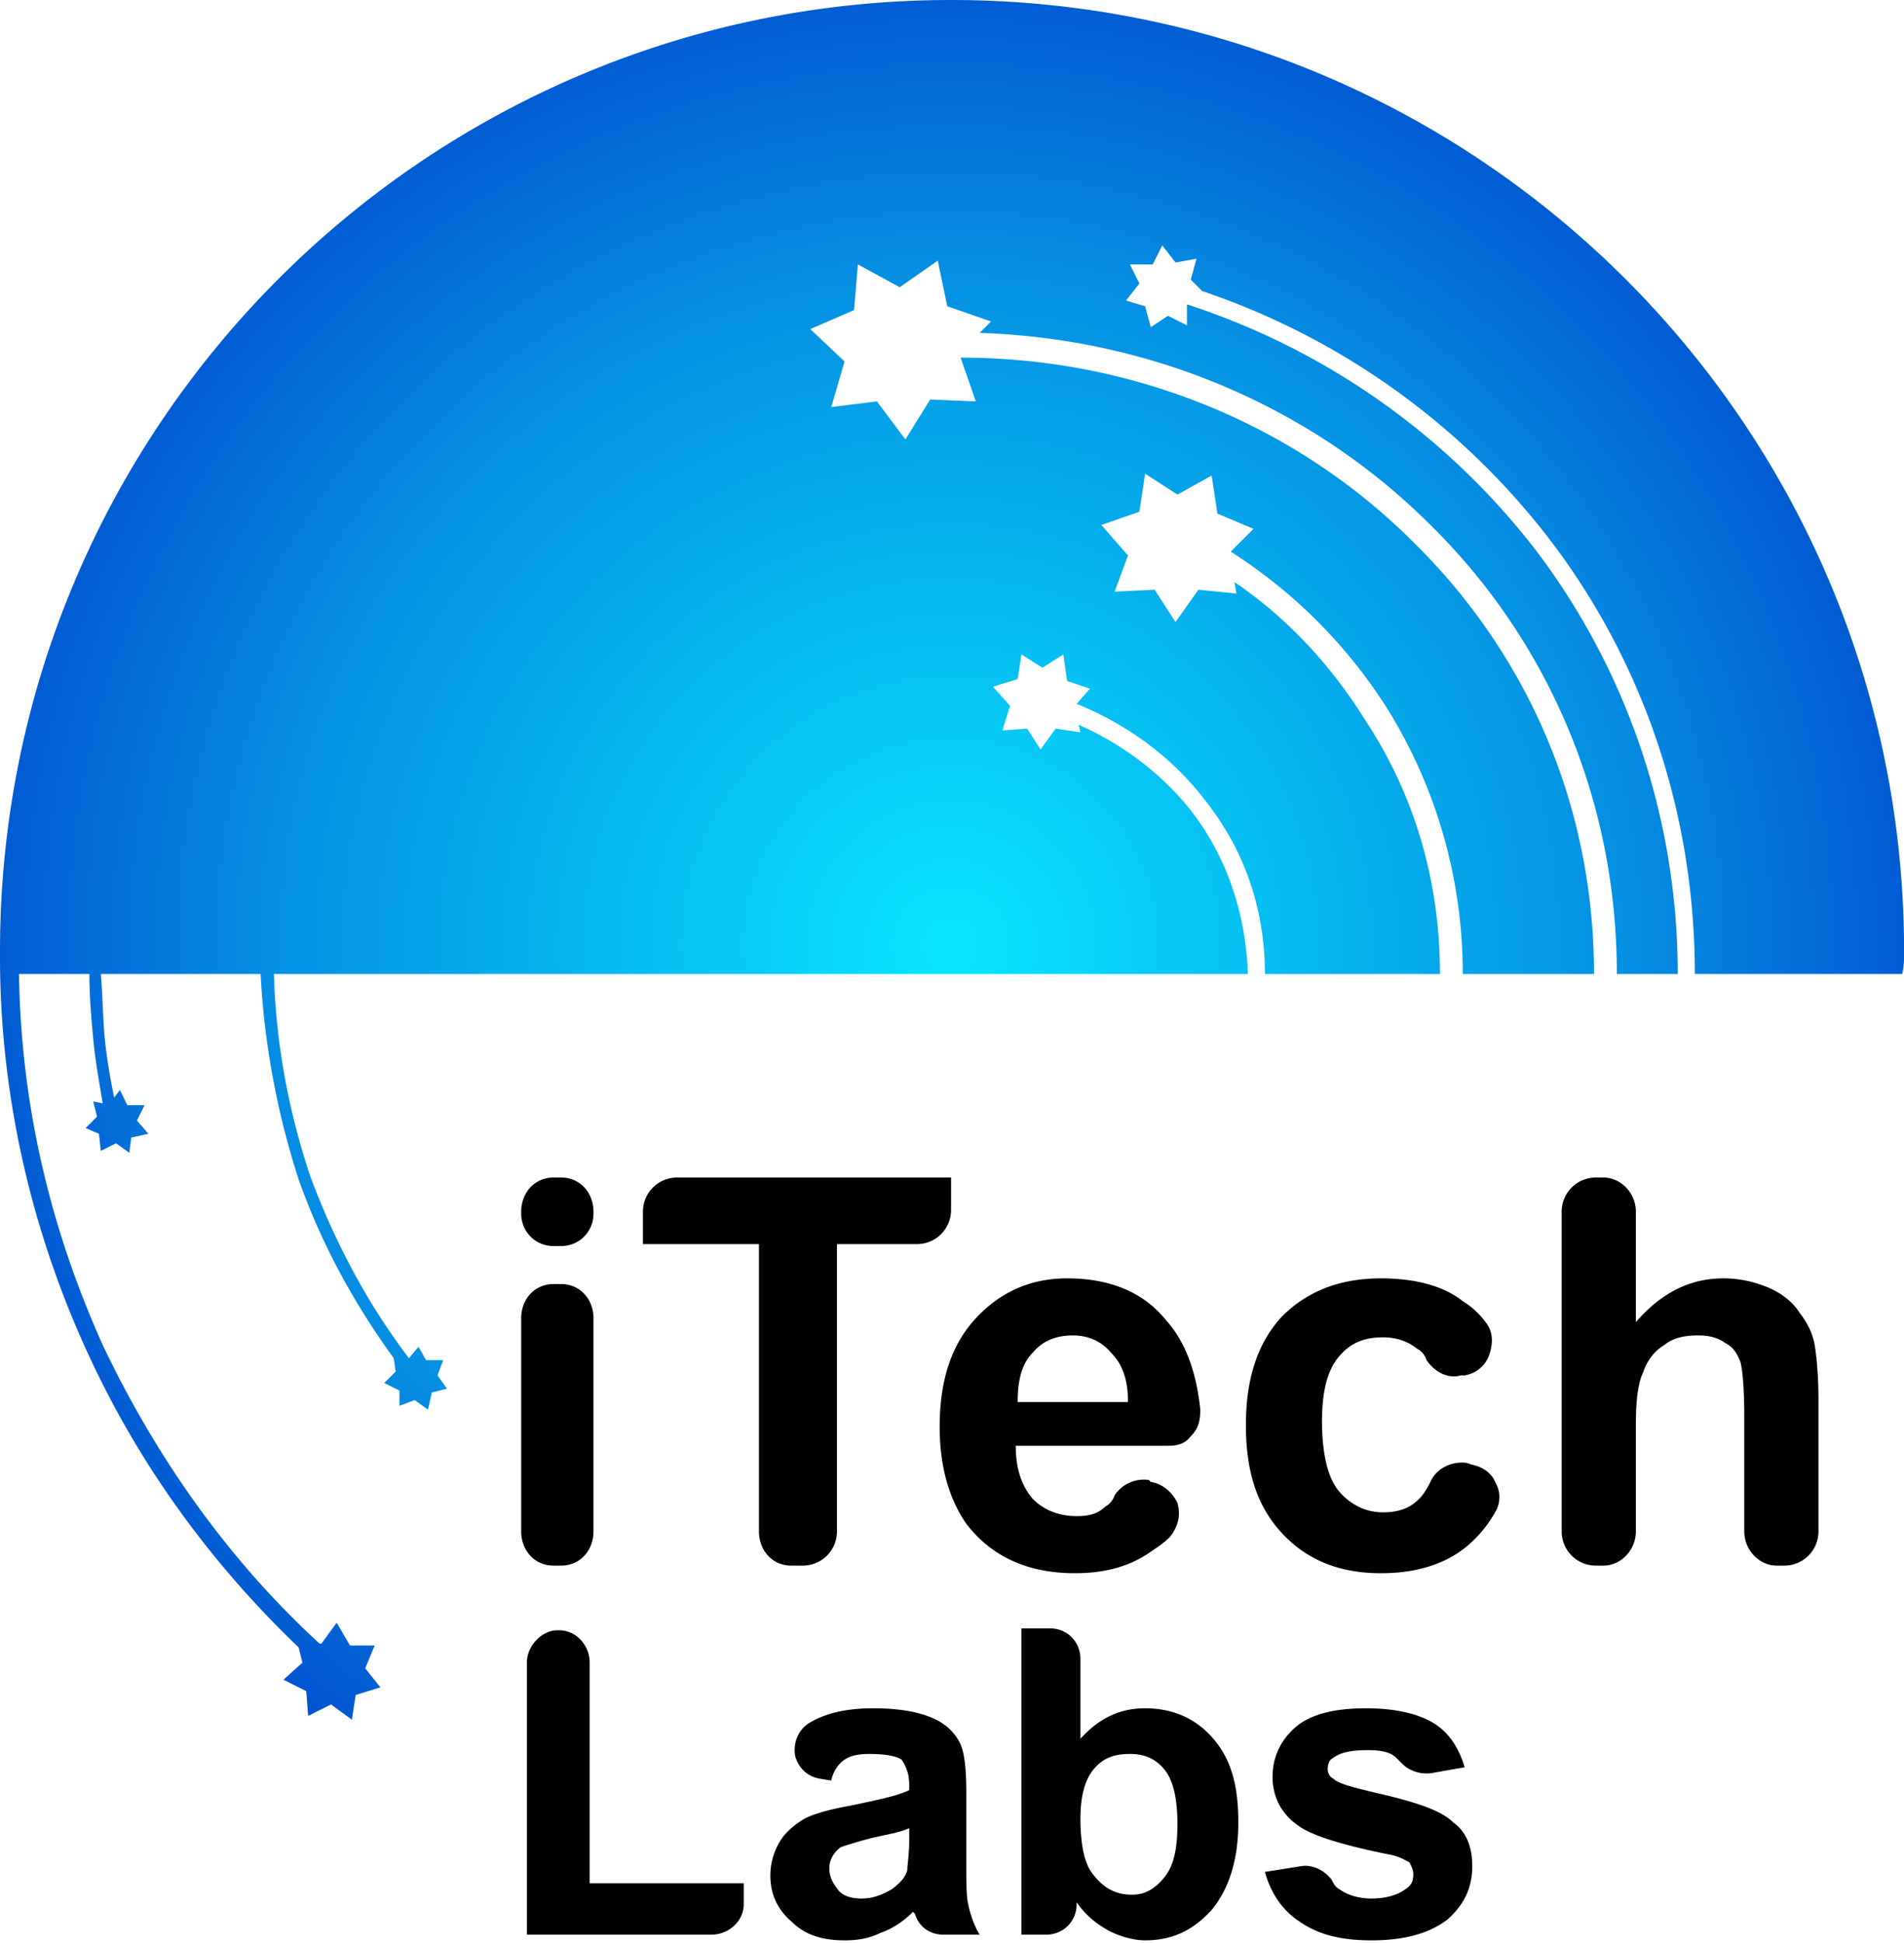 <svg width="196" height="200" xmlns="http://www.w3.org/2000/svg"><defs><radialGradient cx="49.979%" cy="55.003%" fx="49.979%" fy="55.003%" r="78.265%" gradientTransform="matrix(.903 0 0 1 .048 0)" id="a"><stop stop-color="#08E6FF" offset="0%"/><stop stop-color="#048FE3" offset="50.196%"/><stop stop-color="#0138C8" offset="85.098%"/><stop stop-color="#0138C8" offset="100%"/></radialGradient></defs><g fill="none"><path d="M30.742 169.572c-9.007-8.615-16.448-18.798-21.735-30.35C3.33 126.885 0 112.982 0 98.492v-.587C0 43.862 43.862 0 97.905 0c54.24 0 98.102 43.862 98.102 97.905 0 .784 0 1.567-.196 2.35h-21.344c0-16.84-5.482-32.309-14.881-44.645a75.502 75.502 0 0 0-35.834-25.65l-1.174-1.176.587-2.154-2.154.392-1.37-1.762-.98 1.958h-2.35l.98 1.958-1.371 1.762 1.958.588.588 2.153 1.762-1.174 1.958.979V31.33a74.385 74.385 0 0 1 36.03 25.455c9.006 11.945 14.49 27.022 14.49 43.47h-6.267c0-18.406-7.44-34.854-19.58-46.603-11.75-11.553-28.002-18.798-46.016-19.385l1.174-1.175-4.503-1.566-.98-4.7-3.915 2.741-4.308-2.35-.392 4.7-4.504 1.958 3.525 3.33-1.37 4.699 4.699-.588 2.937 3.916 2.546-4.112 4.699.196-1.567-4.504c18.015 0 34.463 7.05 46.212 18.602 11.748 11.357 18.993 27.022 18.993 44.841h-13.51c0-10.182-2.938-19.58-7.833-27.413a52.345 52.345 0 0 0-16.056-16.057l2.35-2.35-3.721-1.566-.587-3.916-3.525 1.958-3.329-2.154-.587 3.916-3.917 1.37 2.742 3.134-1.37 3.72 4.111-.196 2.154 3.33 2.35-3.33 3.916.392-.196-1.175c5.483 3.72 9.987 8.616 13.511 14.294 4.895 7.441 7.637 16.253 7.637 26.043h-18.015c0-7.049-2.35-13.12-6.266-18.014-3.329-4.308-7.832-7.637-13.12-9.791l1.372-1.566-2.35-.784-.392-2.741-2.154 1.37-2.154-1.37-.391 2.545-2.546.784 1.763 1.958-.784 2.545 2.546-.195 1.37 2.153 1.567-2.153 2.546.391-.196-.783c4.503 1.958 8.615 5.091 11.553 8.811 3.524 4.504 5.678 10.378 5.874 16.84H28.197c.196 7.245 1.566 14.294 3.72 20.756 2.546 6.853 5.874 13.12 10.182 18.798l.98-1.175.783 1.37h1.762l-.588 1.567.98 1.37-1.567.393-.392 1.762-1.37-.98-1.567.588v-1.566l-1.566-.784 1.175-1.174-.196-1.371c-4.112-5.679-7.441-11.749-9.79-18.406a82.544 82.544 0 0 1-3.917-21.148H10.378c.196 2.154.196 4.308.392 6.462.195 2.154.587 4.308.979 6.266l.587-.783.783 1.566h1.763l-.784 1.567 1.175 1.37-1.762.392-.196 1.566-1.37-.979-1.567.784-.196-1.763-1.37-.587 1.174-1.175-.391-1.567.979.196c-.392-2.35-.783-4.503-.98-6.657-.195-2.154-.39-4.308-.39-6.658H1.957c.196 13.707 3.329 26.435 8.616 38.183 5.482 11.553 12.923 22.127 22.322 30.743h.196l1.567-2.154 1.37 2.35h2.546l-.98 2.35 1.567 1.957-2.545.783-.392 2.546-2.154-1.566-2.35 1.174-.195-2.545-2.35-1.175 1.958-1.762-.392-1.567z" fill="url(#a)"/><g transform="translate(53.652 121.207)" fill="#000"><path d="M0 3.72v-.195C0 1.566 1.37 0 3.329 0h.783C6.07 0 7.441 1.566 7.441 3.525v.195c0 1.763-1.37 3.33-3.329 3.33h-.783C1.37 7.05 0 5.482 0 3.72zm0 32.7V14.49c0-1.958 1.37-3.525 3.329-3.525h.783c1.958 0 3.329 1.567 3.329 3.525v21.93c0 1.959-1.37 3.525-3.329 3.525h-.783C1.37 39.945 0 38.38 0 36.421zm24.476 0V6.854H12.532V3.525A3.51 3.51 0 0 1 16.056 0h28.197v3.329a3.51 3.51 0 0 1-3.524 3.524h-8.224v29.568a3.51 3.51 0 0 1-3.525 3.524h-1.175c-1.958 0-3.329-1.566-3.329-3.524zm40.142-5.286l.195.196c1.175.196 2.154.979 2.742 2.154.391 1.37 0 2.545-.784 3.524-.587.588-1.174.98-1.762 1.37-2.154 1.567-4.7 2.35-8.028 2.35-4.895 0-8.616-1.762-11.161-5.09-1.763-2.546-2.742-5.875-2.742-9.987 0-4.7 1.175-8.42 3.72-11.161 2.546-2.741 5.68-4.112 9.4-4.112 4.308 0 7.832 1.37 10.182 4.308 1.958 2.154 3.133 5.287 3.524 9.203 0 1.175-.195 1.958-.979 2.741-.587.784-1.37.98-2.35.98H50.912c0 2.35.587 4.111 1.762 5.482 1.175 1.175 2.741 1.762 4.504 1.762 1.175 0 2.154-.195 2.937-.979.392-.196.783-.587.979-1.175a3.605 3.605 0 0 1 3.525-1.566zm-2.154-8.028c0-2.35-.588-3.917-1.763-5.091-.979-1.175-2.35-1.763-3.916-1.763-1.762 0-3.133.588-4.112 1.763-1.175 1.174-1.566 2.937-1.566 5.09h11.357zm34.658-2.742h-.391c-1.371.392-2.742-.391-3.525-1.566-.196-.588-.587-.98-.98-1.175-.978-.783-2.153-1.175-3.524-1.175-1.958 0-3.328.588-4.503 1.958-1.175 1.37-1.763 3.525-1.763 6.658 0 3.329.588 5.874 1.763 7.245 1.175 1.37 2.741 2.154 4.503 2.154 1.567 0 2.742-.392 3.72-1.371.392-.392.784-.979 1.176-1.762.587-1.37 2.154-2.154 3.72-1.958l.587.195c.98.196 1.959.784 2.35 1.763.588.979.588 2.154 0 3.133a12.824 12.824 0 0 1-2.937 3.524c-2.154 1.763-5.091 2.742-8.811 2.742-4.308 0-7.637-1.371-10.183-4.112-2.545-2.742-3.72-6.266-3.72-11.162 0-4.7 1.175-8.42 3.72-11.16 2.546-2.546 5.875-3.917 10.183-3.917 3.524 0 6.461.783 8.42 2.35.978.587 1.762 1.37 2.35 2.154.782.979.782 2.154.39 3.328-.39 1.175-1.37 1.959-2.545 2.154zm17.623-16.84v11.358c2.546-2.938 5.483-4.504 9.007-4.504 1.763 0 3.33.392 4.7.979s2.545 1.567 3.133 2.546c.783.979 1.37 2.153 1.566 3.328.196 1.175.392 3.133.392 5.679v13.51a3.51 3.51 0 0 1-3.525 3.525h-.783c-1.762 0-3.329-1.566-3.329-3.524V24.672c0-3.133-.195-4.895-.391-5.678-.392-.98-.783-1.567-1.567-1.958-.783-.588-1.762-.784-2.741-.784-1.37 0-2.546.196-3.525.98-.979.587-1.762 1.566-2.154 2.74-.587 1.176-.783 3.134-.783 5.483v10.966c0 1.958-1.566 3.524-3.329 3.524h-.783a3.51 3.51 0 0 1-3.524-3.524V3.525A3.51 3.51 0 0 1 110.633 0h.783c1.763 0 3.33 1.566 3.33 3.525zM.587 77.934V49.932c0-1.763 1.567-3.329 3.133-3.329h.196c1.763 0 3.133 1.566 3.133 3.329v22.714h15.86V74.8c0 1.762-1.566 3.133-3.328 3.133H.587zm31.33-15.861l-1.175-.196c-1.175-.196-2.154-.979-2.545-2.35-.196-1.174.196-2.545 1.37-3.328 1.567-.98 3.72-1.567 6.658-1.567 2.741 0 4.7.392 6.07.98 1.37.587 2.154 1.37 2.741 2.349.588.98.784 2.741.784 5.483v7.049c0 1.958 0 3.524.196 4.308.195.979.587 2.154 1.174 3.133h-3.72c-1.37 0-2.546-.784-2.937-2.154l-.196-.196c-.979.979-2.154 1.762-3.329 2.154-1.175.587-2.35.783-3.72.783-2.35 0-4.112-.587-5.483-1.958-1.37-1.175-2.154-2.741-2.154-4.7 0-1.37.392-2.545.98-3.524.587-.98 1.566-1.762 2.545-2.35 1.175-.587 2.741-.979 4.895-1.37 2.741-.588 4.7-.98 5.874-1.567v-.587c0-1.175-.391-1.958-.783-2.546-.587-.392-1.762-.587-3.329-.587-1.174 0-1.958.195-2.545.587-.588.392-1.175 1.175-1.37 2.154zm8.028 4.895c-.783.392-1.958.588-3.72.98-1.566.391-2.741.783-3.329.978-.783.588-1.175 1.371-1.175 2.154 0 .98.392 1.567.98 2.35.587.587 1.37.783 2.35.783 1.174 0 2.153-.391 3.132-.979.783-.587 1.37-1.175 1.567-1.958 0-.587.195-1.566.195-3.133v-1.175zm11.553 10.966V46.407h2.937c1.763 0 3.133 1.37 3.133 3.133v8.224c1.958-2.154 4.112-3.133 6.658-3.133 2.741 0 5.091.98 6.853 2.937 1.958 2.154 2.742 4.896 2.742 8.812 0 3.916-.98 6.853-2.742 9.007-1.958 2.154-4.112 3.133-6.853 3.133-1.175 0-2.546-.391-3.72-.979-1.371-.783-2.35-1.566-3.33-2.937v.196c0 1.762-1.37 3.133-3.132 3.133h-2.546zm6.07-11.945c0 2.546.392 4.308.98 5.287 1.174 1.762 2.545 2.546 4.307 2.546 1.371 0 2.35-.588 3.33-1.763.978-1.174 1.37-2.937 1.37-5.482 0-2.546-.392-4.504-1.37-5.679-.98-1.175-2.155-1.566-3.526-1.566-1.566 0-2.74.391-3.72 1.566-.979 1.175-1.37 2.937-1.37 5.091zm18.994 5.483l3.72-.587c1.175-.196 2.35.391 3.133 1.37.196.392.392.783.784.98.783.587 1.958.978 3.328.978 1.567 0 2.742-.391 3.525-.979.587-.391.783-.783.783-1.566 0-.392-.196-.783-.391-1.175-.392-.196-.98-.588-1.958-.783-4.896-.98-8.029-1.958-9.4-2.938-1.762-1.174-2.74-2.937-2.74-5.09 0-1.959.783-3.721 2.349-5.092 1.567-1.37 4.112-1.958 7.245-1.958s5.483.588 7.05 1.567c1.566.979 2.545 2.545 3.132 4.503l-3.329.588c-1.174.196-2.35-.196-3.133-.98l-.587-.587c-.587-.587-1.566-.783-2.937-.783-1.567 0-2.742.196-3.525.783-.391.196-.587.588-.587 1.175 0 .392.196.783.587.98.588.587 2.35.978 5.679 1.762 3.133.783 5.482 1.566 6.657 2.74 1.371.98 1.958 2.546 1.958 4.505 0 2.153-.783 3.916-2.545 5.482-1.762 1.37-4.308 2.154-7.833 2.154-3.133 0-5.482-.587-7.44-1.958-1.763-1.175-2.938-2.937-3.525-5.091z"/></g></g></svg>